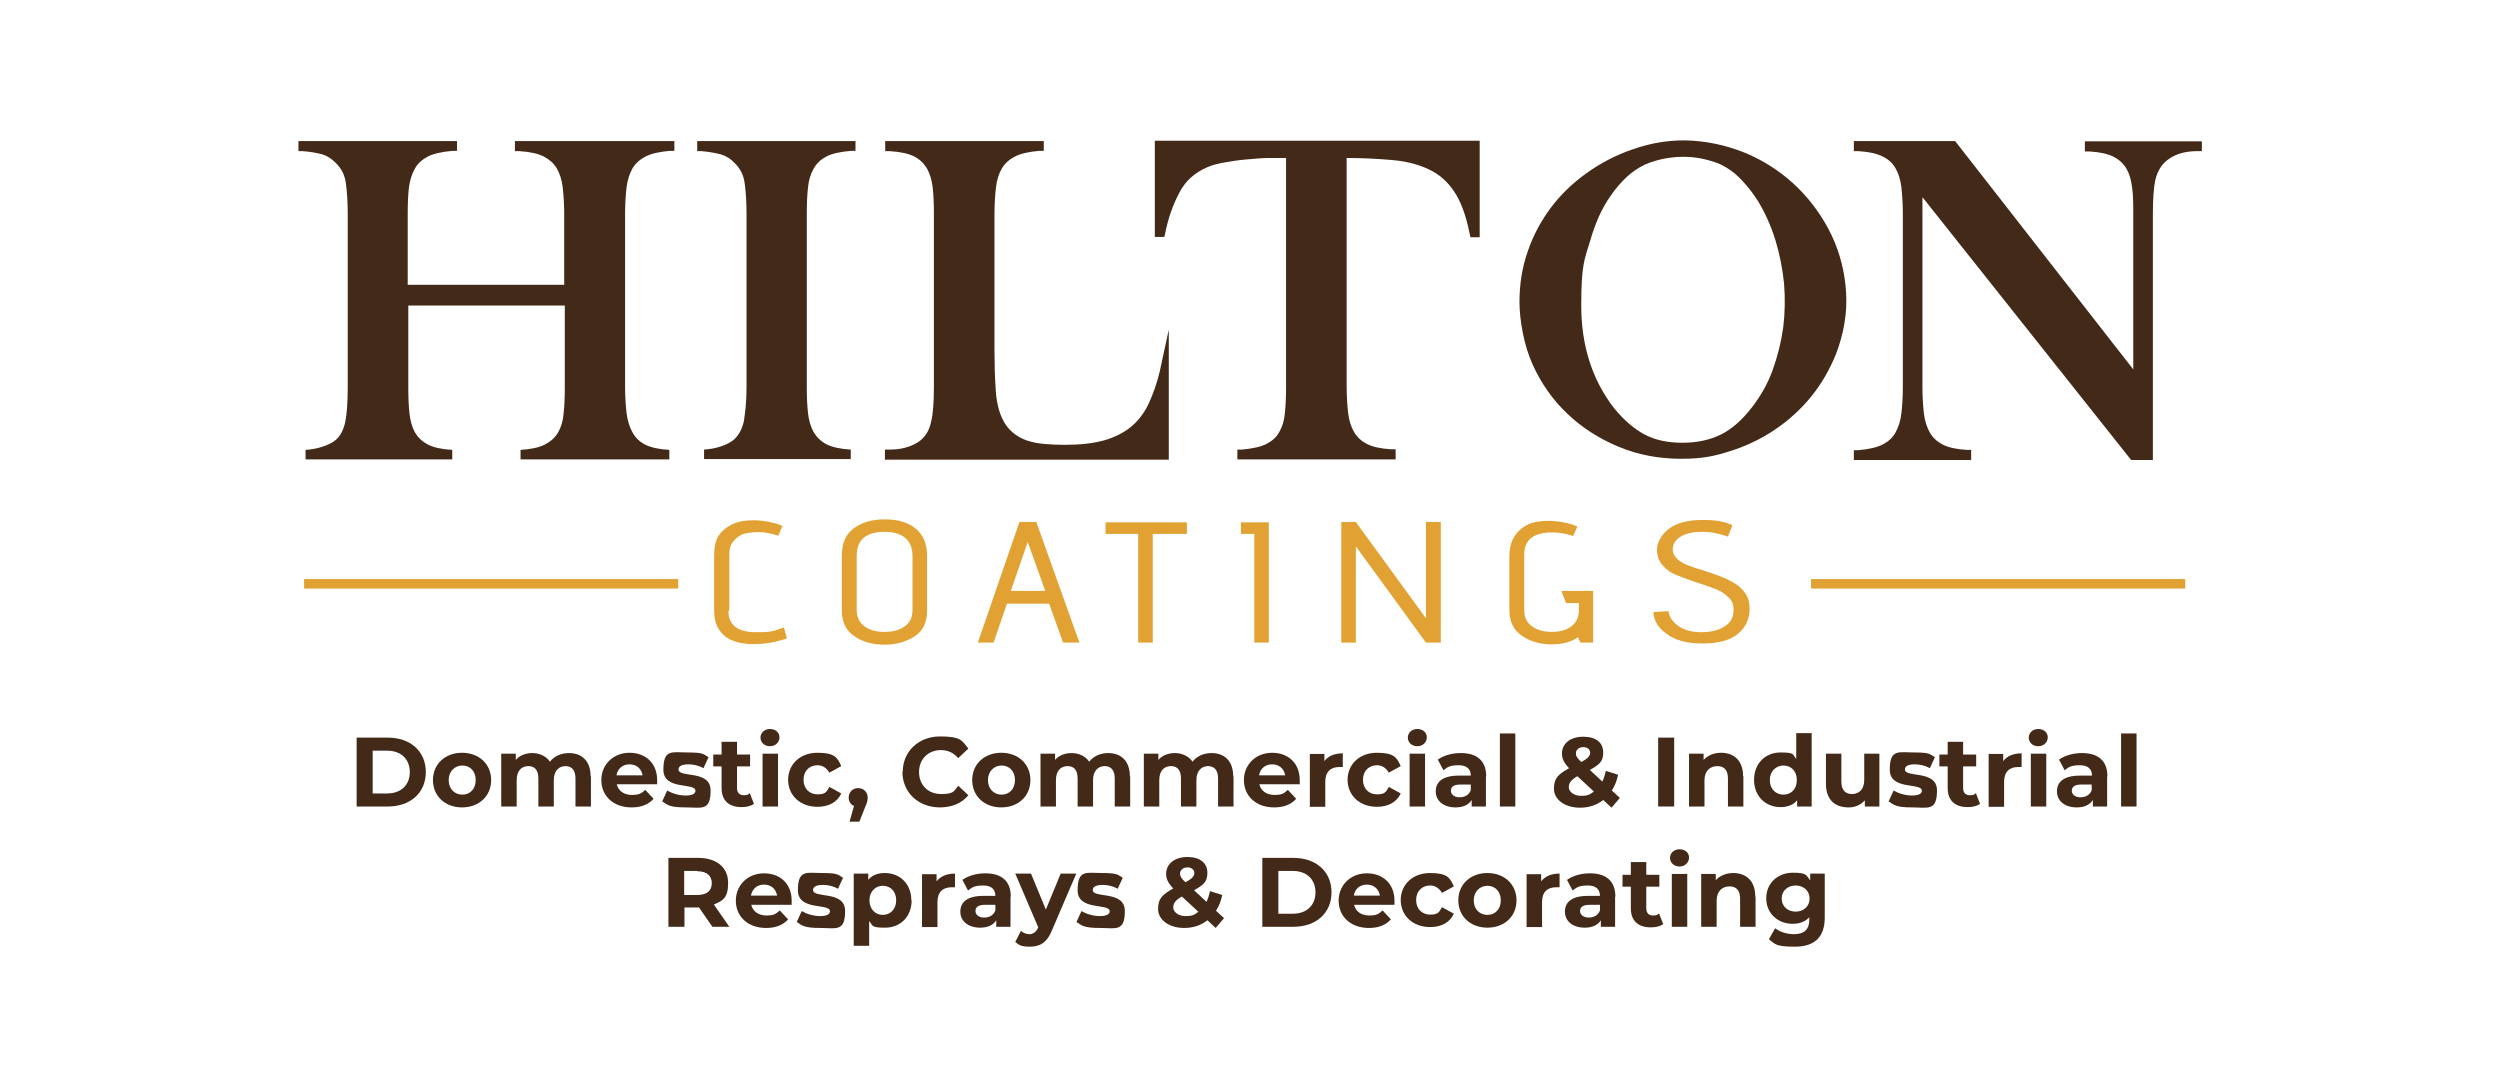 <?xml version="1.0" encoding="UTF-8"?>
<svg xmlns="http://www.w3.org/2000/svg" version="1.1" viewBox="0 0 841.9 360.2">
  <defs>
    <style>
      .cls-1 {
        fill: #e2a233;
      }

      .cls-2 {
        fill: #422918;
      }

      .cls-3 {
        fill: #432918;
      }
    </style>
  </defs>
  <!-- Generator: Adobe Illustrator 28.6.0, SVG Export Plug-In . SVG Version: 1.2.0 Build 709)  -->
  <g>
    <g id="Layer_1">
      <g>
        <g>
          <g>
            <path class="cls-3" d="M227.1,47.5v3.3h-1.5c-3.5.3-6.2.9-8.2,1.9-1.9,1-3.4,2.3-4.4,4-1,1.8-1.7,3.9-2,6.4-.3,2.6-.5,5.7-.5,9v58.1c0,3.3.2,6.2.5,8.9.3,2.5,1,4.7,2,6.5.9,1.7,2.3,3.1,4.2,4.1,2,1,4.7,1.6,8.2,1.8v3.2h-50.1v-3.2c3.4-.2,6.3-.8,8.2-1.8,1.9-1,3.4-2.3,4.4-4s1.7-3.9,1.9-6.4c.3-2.7.4-5.7.4-9v-27.4h-52.7v27.4c0,3.3.1,6.3.4,9,.3,2.5.9,4.7,1.9,6.4s2.4,3,4.3,4c1.9,1,4.7,1.6,8.2,1.8v3.2h-49.4v-3.2c3.2-.2,6.2-1,8.8-2.4,2.4-1.3,3.9-3.7,4.6-7.2.5-2.4.8-6.4.8-11.6v-58.2c0-3.8-.2-7.2-.6-10.2-.3-2.7-1.4-5-3.3-6.9-1.4-1.5-3-2.5-4.6-3-1.8-.5-4-.9-6.6-1.1h-1.5v-3.4h53.4v3.3h-1.5c-3.5.3-6.3.9-8.3,1.9-1.9,1-3.4,2.3-4.4,4.1-1,1.8-1.7,4-2,6.4-.3,2.6-.4,5.7-.4,9v23.7h52.7v-23.7c0-3.3-.2-6.4-.5-9.1-.3-2.5-1-4.7-2-6.4-1-1.7-2.5-3-4.4-4-2-1-4.7-1.6-8.2-1.8h-1.5v-3.4h53.7Z"/>
            <path class="cls-3" d="M288.1,47.5v3.3h-1.5c-3.6.3-6.4.9-8.3,1.9s-3.3,2.3-4.3,4.1c-1,1.8-1.7,3.9-1.9,6.4-.3,2.6-.4,5.6-.4,8.9v58.1c0,3.3.1,6.2.4,8.9.3,2.5.9,4.6,1.9,6.4,1,1.7,2.4,3.1,4.3,4.1,2,1,4.7,1.6,8.2,1.8v3.2h-49.4v-3.2c3.2-.2,6.2-1,8.7-2.4,2.3-1.3,3.9-3.7,4.7-7.1.2-1.3.4-2.9.6-4.8.2-1.9.3-4.2.3-6.9v-58.1c0-3.8-.2-7.2-.6-10.2-.3-2.7-1.4-5-3.3-6.9-1.4-1.5-3-2.5-4.7-3-1.9-.5-4.1-.9-6.5-1.1h-1.5v-3.4h53.3Z"/>
            <path class="cls-3" d="M393.6,111v43.8h-95.6v-3.4h1.6c3.7,0,6.8-.8,9.4-2.4,2.4-1.5,4-3.9,4.6-7.2h0c.6-2.3.9-6.2.9-11.7v-58c0-3.3-.1-6.3-.4-8.9-.3-2.5-.9-4.6-1.9-6.4-1-1.7-2.4-3.1-4.3-4.1-2-1-4.8-1.6-8.3-1.8h-1.5v-3.4h53.4v3.3h-1.5c-3.5.3-6.2.9-8.2,1.9-1.9,1-3.4,2.3-4.4,4s-1.7,3.8-2,6.4c-.3,2.7-.5,5.7-.5,9.1v45.4c0,4.5.1,9,.4,13.3.2,4.1,1,7.5,2.2,10,.9,2,2.1,3.5,3.5,4.7s3,2.1,4.7,2.7c1.8.6,3.7,1,5.9,1.2,2.2.2,4.6.3,7,.3,5.2,0,9.6-.5,13.2-1.5,3.5-1,6.5-2.5,9-4.5,2.4-2,4.4-4.5,5.9-7.6,1.5-3.2,2.9-7,3.9-11.3l3-13.9Z"/>
            <path class="cls-3" d="M498.3,47.5v32.4h-3.1l-.3-1.3c-1.2-6-2.9-10.7-5.2-14.1-2.2-3.3-5-5.8-8.4-7.4-3.5-1.7-7.7-2.8-12.4-3.2-4.5-.4-9.7-.7-15.4-.7v76.8c0,3.4.2,6.4.5,9.1.3,2.5,1,4.7,2,6.4s2.4,3,4.3,4c2,1,4.7,1.6,8.2,1.8h1.5v3.4h-53.3v-3.3h1.5c3.5-.3,6.3-.9,8.3-1.9,1.9-1,3.4-2.3,4.3-4,1-1.7,1.7-3.9,1.9-6.4.3-2.7.4-5.8.4-9.1V53.2c-1.8,0-3.7,0-5.7,0-2.5,0-5.1.3-7.7.5-2.5.2-5,.6-7.3,1s-4.2.9-5.8,1.6c-4.2,1.8-7.3,4.5-9.4,8.5-2.2,4.1-3.8,8.7-4.8,13.7l-.3,1.3h-3.2v-32.4h109.4Z"/>
            <path class="cls-3" d="M621.7,98.6c-.4-6.8-2-13.2-4.8-19.2-2.8-5.9-6.6-11.3-11.2-15.9-4.7-4.7-10.1-8.4-16.1-11.2-6-2.7-12.5-4.4-19.3-4.9s-13.8.5-20.8,3c-5.5,1.9-10.6,4.6-15.2,7.9-4.6,3.3-8.7,7.2-12,11.6s-6,9.4-7.8,14.7c-1.9,5.4-2.8,11.1-2.8,17.1s1.5,14.6,4.4,21,6.8,12,11.8,16.7c4.9,4.7,10.8,8.4,17.3,11.1,6.5,2.7,13.6,4,20.9,4s11.3-.9,16.6-2.6c5.4-1.7,10.4-4.1,15-7.2,4.6-3.1,8.7-6.8,12.2-11.1s6.3-9.2,8.4-14.4c2.6-6.8,3.8-13.7,3.4-20.6ZM600.5,110.4c-.7,4.9-1.9,9.7-3.6,14.4-1.7,4.6-4.1,8.8-7.1,12.6-3.2,4.1-6.6,7.1-10.2,8.9-3.6,1.8-8,2.8-13,2.8s-9.3-.9-12.8-2.8c-3.6-1.9-7-4.9-10.2-8.8-7.4-9.5-11.1-21.1-11.1-34.6s1-15.4,3.1-22.1c.7-2.6,1.7-5.2,2.8-7.8,1.2-2.6,2.5-5,4.1-7.2,1.5-2.2,3.3-4.3,5.2-6.1,1.9-1.8,4-3.2,6.3-4.3,1.8-.8,3.8-1.4,6-1.9,2.2-.4,4.5-.7,6.7-.7s4.5.2,6.8.7c2.2.5,4.2,1.1,6,1.9,2.2,1.1,4.3,2.5,6.1,4.3,1.9,1.9,3.7,4,5.2,6.2,1.6,2.2,2.9,4.7,4.1,7.2,1.2,2.6,2.2,5.2,3,7.8,1.4,4.6,2.4,9.6,2.9,14.6.4,5,.3,10.1-.3,14.9Z"/>
            <path class="cls-3" d="M741.5,47.5v3.4h-1.6c-3.7,0-6.8.8-9.3,2.5-2.5,1.6-4,4-4.8,7.3-.5,2.4-.8,6.3-.8,11.5v82.7h-7.3l-.5-.6-69.8-87.9v63.9c0,3.3.2,6.4.5,9,.3,2.5,1,4.6,2,6.4,1,1.7,2.4,3,4.3,4,1.9,1,4.7,1.6,8.1,1.8h1.5v3.4h-39.5v-3.3h1.5c3.5-.3,6.2-.9,8.2-1.9,1.9-1,3.4-2.3,4.3-4,1-1.8,1.7-3.9,2-6.4.3-2.6.5-5.7.5-9v-58.2c0-3.3-.2-6.4-.5-9.1-.3-2.5-1-4.7-2-6.4-1-1.7-2.4-3-4.3-3.9-2-1-4.7-1.6-8.2-1.8h-1.5v-3.4h34.1l60,76.9v-52.3c0-3.4,0-6.4-.4-9-.3-2.5-.9-4.6-1.9-6.3-1-1.7-2.4-3-4.3-4-2-1-4.7-1.6-8.2-1.8h-1.5v-3.4h39.4Z"/>
          </g>
          <g>
            <path class="cls-1" d="M245.3,205.7c0,4.8,3.1,7.2,9.3,7.2s5.8-.5,9.4-1.6l1,3.7c-3.9,1.3-7.5,1.9-11,1.9s-1.8-.1-3.3-.2-3-.5-4.7-1.3-3-2-4-3.6-1.5-3.7-1.5-6.1v-18.6c0-2.9.5-5.2,1.5-6.7s2.5-2.8,4.5-3.8,4.5-1.4,7.3-1.4,6.7.6,9.7,1.9l-1.4,3.3c-2.5-.8-4.6-1.2-6.5-1.2s-3.5.2-4.8.5-2.5,1.1-3.6,2.3-1.6,2.7-1.6,4.6v19.1h-.3Z"/>
            <path class="cls-1" d="M312.2,187.1v18.6c0,3.9-1.4,6.8-4.2,8.6-2.8,1.8-6.1,2.8-10.1,2.8s-7.3-.9-10.1-2.8c-2.8-1.8-4.3-4.7-4.3-8.6v-18.7c0-4,1.3-7,3.9-9s6.1-3.1,10.6-3.1,8,1.1,10.5,3.2c2.5,2.2,3.7,5.2,3.7,9ZM307.3,205.2v-17.9c0-2.7-.8-4.7-2.4-6.1-1.6-1.4-3.9-2.1-7-2.1-6.3,0-9.4,2.7-9.4,8.2v18c0,2.5.9,4.4,2.6,5.6,1.7,1.3,4,1.9,6.8,1.9s5.1-.6,6.8-1.9c1.8-1.2,2.6-3.1,2.6-5.7Z"/>
            <path class="cls-1" d="M363.5,216.4h-5.5l-4.7-13.1h-14.2l-4.5,13.1h-5.3l14-40.6h5.7l14.5,40.6ZM352,199l-5.9-16.5-5.7,16.5h11.6Z"/>
            <path class="cls-1" d="M388.2,216.4h-4.9v-36.6h-11v-3.9h27.4v3.9h-11.5v36.6Z"/>
            <path class="cls-1" d="M427.3,216.4h-4.9v-36.6h-4.5v-3.9h9.4v40.5Z"/>
            <path class="cls-1" d="M485.2,216.4h-5l-23.6-32.4v32.4h-4.9v-40.6h4.9l23.6,32.4v-32.4h5v40.6Z"/>
            <path class="cls-1" d="M536.3,216.4h-4.1l-.8-1.8c-2.2,1.6-5.2,2.4-9,2.4s-7.1-1-9.9-2.9c-2.8-1.9-4.2-4.8-4.2-8.6v-18.2c0-4.9,2-8.4,5.9-10.5,2-1,4.5-1.4,7.3-1.4s6.7.6,9.7,1.9l-1.4,3.2c-2.5-.8-4.8-1.2-7-1.2-6.4,0-9.5,2.5-9.5,7.4v18.8c0,2.4.9,4.2,2.6,5.4,1.7,1.3,4,1.9,6.7,1.9s4.9-.6,6.6-1.9c1.7-1.3,2.5-3.1,2.5-5.3v-2.5h-4.3l-1.6-4.1h10.7v17.4h-.2Z"/>
            <path class="cls-1" d="M556.8,206.1l5.1-.3c.2,1.9,1.3,3.6,3.3,5,2,1.4,4.5,2.1,7.7,2.1s5.8-.6,7.8-1.9c2.1-1.3,3.1-3.1,3.1-5.5s-.6-3.3-1.9-4.5c-1.3-1.3-2.9-2.2-4.8-2.9-1.9-.7-4-1.4-6.2-2.1-2.2-.8-4.3-1.5-6.2-2.3-1.9-.7-3.5-1.8-4.8-3.3s-1.9-3.2-1.9-5.3,1.3-5,4-7c2.6-2,6.4-3,11.4-3s7.1.6,10,1.7c0,.1-.5,1.4-1.5,3.9-2.8-1-5.7-1.6-8.7-1.6s-5.4.5-7.2,1.6-2.7,2.5-2.7,4.4,1.7,4,5.2,5.3c1.5.6,3.2,1.1,5.1,1.7,1.8.6,3.7,1.2,5.5,1.9s3.5,1.5,5,2.4,2.8,2.1,3.7,3.5c1,1.4,1.4,3.1,1.4,5,0,3.6-1.3,6.4-4,8.6s-6.6,3.2-11.9,3.2-9.3-1.1-12.1-3.3c-2.8-1.9-4.3-4.5-4.4-7.3Z"/>
          </g>
          <rect class="cls-1" x="102.4" y="195" width="126" height="3.2"/>
          <rect class="cls-1" x="609.9" y="195" width="126" height="3.2"/>
        </g>
        <g>
          <path class="cls-2" d="M120.1,248.4h10.5c7.6,0,12.8,4.6,12.8,11.6s-5.2,11.6-12.8,11.6h-10.5v-23.2ZM130.4,267.2c4.6,0,7.6-2.8,7.6-7.2s-3-7.2-7.6-7.2h-4.9v14.4h4.9Z"/>
          <path class="cls-2" d="M145.8,262.7c0-5.4,4.1-9.2,9.8-9.2s9.8,3.8,9.8,9.2-4.1,9.2-9.8,9.2-9.8-3.8-9.8-9.2ZM160.2,262.7c0-3.1-2-4.9-4.5-4.9s-4.6,1.9-4.6,4.9,2,4.9,4.6,4.9,4.5-1.9,4.5-4.9Z"/>
          <path class="cls-2" d="M199,261.4v10.2h-5.2v-9.4c0-2.9-1.3-4.2-3.4-4.2s-3.9,1.5-3.9,4.7v8.9h-5.2v-9.4c0-2.9-1.2-4.2-3.4-4.2s-3.9,1.5-3.9,4.7v8.9h-5.2v-17.8h4.9v2.1c1.3-1.5,3.3-2.3,5.6-2.3s4.6,1,5.9,2.9c1.4-1.8,3.7-2.9,6.4-2.9,4.2,0,7.3,2.5,7.3,7.9Z"/>
          <path class="cls-2" d="M221.2,264.1h-13.5c.5,2.2,2.4,3.6,5.1,3.6s3.2-.6,4.5-1.7l2.8,3c-1.7,1.9-4.1,2.9-7.4,2.9-6.2,0-10.2-3.9-10.2-9.2s4.1-9.2,9.5-9.2,9.3,3.5,9.3,9.2,0,1,0,1.4ZM207.6,261.1h8.8c-.4-2.3-2.1-3.7-4.4-3.7s-4,1.4-4.4,3.7Z"/>
          <path class="cls-2" d="M223,269.9l1.7-3.7c1.6,1,4,1.7,6.2,1.7s3.3-.6,3.3-1.6c0-2.9-10.8,0-10.8-7.1s3-5.8,8.3-5.8,5.2.6,6.9,1.6l-1.7,3.7c-1.8-1-3.5-1.3-5.1-1.3-2.3,0-3.3.7-3.3,1.7,0,3,10.8,0,10.8,7.1s-3.1,5.7-8.4,5.7-6.1-.8-7.7-1.9Z"/>
          <path class="cls-2" d="M253.9,270.7c-1.1.8-2.6,1.1-4.2,1.1-4.2,0-6.7-2.2-6.7-6.4v-7.3h-2.8v-4h2.8v-4.3h5.2v4.3h4.4v4h-4.4v7.3c0,1.5.8,2.4,2.2,2.4s1.5-.2,2.1-.7l1.4,3.6Z"/>
          <path class="cls-2" d="M256.1,248.4c0-1.6,1.3-2.9,3.2-2.9s3.2,1.2,3.2,2.8-1.3,3-3.2,3-3.2-1.3-3.2-2.9ZM256.8,253.8h5.2v17.8h-5.2v-17.8Z"/>
          <path class="cls-2" d="M265.4,262.7c0-5.4,4.1-9.2,9.9-9.2s6.7,1.6,8,4.5l-4,2.2c-1-1.7-2.4-2.5-4-2.5-2.6,0-4.7,1.8-4.7,4.9s2.1,4.9,4.7,4.9,3-.7,4-2.5l4,2.2c-1.3,2.9-4.2,4.5-8,4.5-5.8,0-9.9-3.8-9.9-9.2Z"/>
          <path class="cls-2" d="M292.2,268.6c0,.9-.1,1.5-.9,3.3l-1.9,4.8h-3.3l1.5-5.3c-1.1-.4-1.8-1.5-1.8-2.8,0-1.9,1.4-3.2,3.2-3.2s3.2,1.3,3.2,3.2Z"/>
          <path class="cls-2" d="M304,260c0-7,5.4-12,12.6-12s7.4,1.5,9.5,4.1l-3.4,3.2c-1.6-1.8-3.5-2.7-5.8-2.7-4.3,0-7.4,3-7.4,7.4s3.1,7.4,7.4,7.4,4.3-.9,5.8-2.8l3.4,3.2c-2.2,2.7-5.5,4.1-9.6,4.1-7.2,0-12.6-5-12.6-12Z"/>
          <path class="cls-2" d="M327.4,262.7c0-5.4,4.1-9.2,9.8-9.2s9.8,3.8,9.8,9.2-4.1,9.2-9.8,9.2-9.8-3.8-9.8-9.2ZM341.8,262.7c0-3.1-2-4.9-4.5-4.9s-4.6,1.9-4.6,4.9,2,4.9,4.6,4.9,4.5-1.9,4.5-4.9Z"/>
          <path class="cls-2" d="M380.6,261.4v10.2h-5.2v-9.4c0-2.9-1.3-4.2-3.4-4.2s-3.9,1.5-3.9,4.7v8.9h-5.2v-9.4c0-2.9-1.2-4.2-3.4-4.2s-3.9,1.5-3.9,4.7v8.9h-5.2v-17.8h4.9v2.1c1.3-1.5,3.3-2.3,5.6-2.3s4.6,1,5.9,2.9c1.4-1.8,3.7-2.9,6.4-2.9,4.2,0,7.3,2.5,7.3,7.9Z"/>
          <path class="cls-2" d="M415.4,261.4v10.2h-5.2v-9.4c0-2.9-1.3-4.2-3.4-4.2s-3.9,1.5-3.9,4.7v8.9h-5.2v-9.4c0-2.9-1.2-4.2-3.4-4.2s-3.9,1.5-3.9,4.7v8.9h-5.2v-17.8h4.9v2.1c1.3-1.5,3.3-2.3,5.6-2.3s4.6,1,5.9,2.9c1.4-1.8,3.7-2.9,6.4-2.9,4.2,0,7.3,2.5,7.3,7.9Z"/>
          <path class="cls-2" d="M437.6,264.1h-13.5c.5,2.2,2.4,3.6,5.1,3.6s3.2-.6,4.5-1.7l2.8,3c-1.7,1.9-4.1,2.9-7.4,2.9-6.2,0-10.2-3.9-10.2-9.2s4.1-9.2,9.5-9.2,9.3,3.5,9.3,9.2,0,1,0,1.4ZM424,261.1h8.8c-.4-2.3-2.1-3.7-4.4-3.7s-4,1.4-4.4,3.7Z"/>
          <path class="cls-2" d="M452.2,253.5v4.8c-.4,0-.8,0-1.2,0-2.9,0-4.7,1.6-4.7,5v8.4h-5.2v-17.8h4.9v2.4c1.3-1.7,3.4-2.6,6.1-2.6Z"/>
          <path class="cls-2" d="M453.8,262.7c0-5.4,4.1-9.2,9.9-9.2s6.7,1.6,8,4.5l-4,2.2c-1-1.7-2.4-2.5-4-2.5-2.6,0-4.7,1.8-4.7,4.9s2.1,4.9,4.7,4.9,3-.7,4-2.5l4,2.2c-1.3,2.9-4.2,4.5-8,4.5-5.8,0-9.9-3.8-9.9-9.2Z"/>
          <path class="cls-2" d="M474.1,248.4c0-1.6,1.3-2.9,3.2-2.9s3.2,1.2,3.2,2.8-1.3,3-3.2,3-3.2-1.3-3.2-2.9ZM474.7,253.8h5.2v17.8h-5.2v-17.8Z"/>
          <path class="cls-2" d="M500.4,261.4v10.2h-4.8v-2.2c-1,1.6-2.8,2.5-5.4,2.5-4.2,0-6.7-2.3-6.7-5.4s2.2-5.3,7.7-5.3h4.1c0-2.2-1.3-3.5-4.1-3.5s-3.8.6-5.1,1.7l-1.9-3.6c2-1.4,4.8-2.2,7.7-2.2,5.4,0,8.6,2.5,8.6,7.9ZM495.3,266v-1.8h-3.5c-2.4,0-3.2.9-3.2,2.1s1.1,2.2,2.9,2.2,3.2-.8,3.8-2.4Z"/>
          <path class="cls-2" d="M505.1,247h5.2v24.6h-5.2v-24.6Z"/>
          <path class="cls-2" d="M542.7,272l-2.8-2.6c-2.1,1.7-4.8,2.6-7.8,2.6-5.1,0-8.8-2.7-8.8-6.4s1.6-4.9,5.1-6.9c-1.7-1.8-2.4-3.2-2.4-4.9,0-3.4,2.8-5.7,7.2-5.7s6.7,2.1,6.7,5.3-1.4,4.1-4.5,5.9l4.2,3.9c.5-1,.9-2.3,1.2-3.6l4.1,1.3c-.4,2-1.1,3.8-2.1,5.3l2.7,2.5-2.8,3.3ZM536.8,266.6l-5.6-5.2c-2.1,1.2-2.9,2.3-2.9,3.7s1.6,2.9,4.1,2.9,3.1-.5,4.3-1.4ZM530.7,253.7c0,.9.4,1.6,1.8,2.9,2.3-1.2,3-2.1,3-3.1s-.8-1.9-2.3-1.9-2.5.9-2.5,2.1Z"/>
          <path class="cls-2" d="M558.4,248.4h5.4v23.2h-5.4v-23.2Z"/>
          <path class="cls-2" d="M587.1,261.4v10.2h-5.2v-9.4c0-2.9-1.3-4.2-3.6-4.2s-4.3,1.5-4.3,4.8v8.8h-5.2v-17.8h4.9v2.1c1.4-1.5,3.5-2.4,5.9-2.4,4.2,0,7.4,2.5,7.4,7.9Z"/>
          <path class="cls-2" d="M610.1,247v24.6h-4.9v-2.1c-1.3,1.6-3.2,2.3-5.6,2.3-5,0-8.9-3.6-8.9-9.2s3.9-9.2,8.9-9.2,4,.7,5.3,2.2v-8.7h5.2ZM605.1,262.7c0-3.1-2-4.9-4.5-4.9s-4.6,1.9-4.6,4.9,2,4.9,4.6,4.9,4.5-1.9,4.5-4.9Z"/>
          <path class="cls-2" d="M632.9,253.8v17.8h-4.9v-2.1c-1.4,1.6-3.3,2.4-5.5,2.4-4.5,0-7.6-2.5-7.6-8v-10.1h5.2v9.3c0,3,1.3,4.3,3.6,4.3s4.1-1.5,4.1-4.8v-8.8h5.2Z"/>
          <path class="cls-2" d="M636,269.9l1.7-3.7c1.6,1,4,1.7,6.2,1.7s3.3-.6,3.3-1.6c0-2.9-10.8,0-10.8-7.1s3-5.8,8.3-5.8,5.2.6,6.9,1.6l-1.7,3.7c-1.8-1-3.5-1.3-5.1-1.3-2.3,0-3.3.7-3.3,1.7,0,3,10.8,0,10.8,7.1s-3.1,5.7-8.4,5.7-6.1-.8-7.7-1.9Z"/>
          <path class="cls-2" d="M666.8,270.7c-1.1.8-2.6,1.1-4.2,1.1-4.2,0-6.7-2.2-6.7-6.4v-7.3h-2.8v-4h2.8v-4.3h5.2v4.3h4.4v4h-4.4v7.3c0,1.5.8,2.4,2.2,2.4s1.5-.2,2.1-.7l1.4,3.6Z"/>
          <path class="cls-2" d="M680.8,253.5v4.8c-.4,0-.8,0-1.2,0-2.9,0-4.7,1.6-4.7,5v8.4h-5.2v-17.8h4.9v2.4c1.3-1.7,3.4-2.6,6.1-2.6Z"/>
          <path class="cls-2" d="M683.2,248.4c0-1.6,1.3-2.9,3.2-2.9s3.2,1.2,3.2,2.8-1.3,3-3.2,3-3.2-1.3-3.2-2.9ZM683.9,253.8h5.2v17.8h-5.2v-17.8Z"/>
          <path class="cls-2" d="M709.6,261.4v10.2h-4.8v-2.2c-1,1.6-2.8,2.5-5.4,2.5-4.2,0-6.7-2.3-6.7-5.4s2.2-5.3,7.7-5.3h4.1c0-2.2-1.3-3.5-4.1-3.5s-3.8.6-5.1,1.7l-1.9-3.6c2-1.4,4.8-2.2,7.7-2.2,5.4,0,8.6,2.5,8.6,7.9ZM704.4,266v-1.8h-3.5c-2.4,0-3.2.9-3.2,2.1s1.1,2.2,2.9,2.2,3.2-.8,3.8-2.4Z"/>
          <path class="cls-2" d="M714.3,247h5.2v24.6h-5.2v-24.6Z"/>
          <path class="cls-2" d="M239.9,312.1l-4.5-6.5h-4.9v6.5h-5.4v-23.2h10c6.2,0,10.1,3.2,10.1,8.4s-1.8,6-4.8,7.3l5.2,7.5h-5.8ZM234.8,293.3h-4.4v8.1h4.4c3.3,0,4.9-1.5,4.9-4s-1.7-4-4.9-4Z"/>
          <path class="cls-2" d="M266.5,304.7h-13.5c.5,2.2,2.4,3.6,5.1,3.6s3.2-.6,4.5-1.7l2.8,3c-1.7,1.9-4.1,2.9-7.4,2.9-6.2,0-10.2-3.9-10.2-9.2s4.1-9.2,9.5-9.2,9.3,3.5,9.3,9.2,0,1,0,1.4ZM252.9,301.6h8.8c-.4-2.3-2.1-3.7-4.4-3.7s-4,1.4-4.4,3.7Z"/>
          <path class="cls-2" d="M268.3,310.5l1.7-3.7c1.6,1,4,1.7,6.2,1.7s3.3-.6,3.3-1.6c0-2.9-10.8,0-10.8-7.1s3-5.8,8.3-5.8,5.2.6,6.9,1.6l-1.7,3.7c-1.8-1-3.5-1.3-5.1-1.3-2.3,0-3.3.7-3.3,1.7,0,3,10.8,0,10.8,7.1s-3.1,5.7-8.4,5.7-6.1-.8-7.7-1.9Z"/>
          <path class="cls-2" d="M307,303.2c0,5.6-3.9,9.2-8.9,9.2s-4-.7-5.4-2.2v8.3h-5.2v-24.3h4.9v2.1c1.3-1.6,3.2-2.3,5.6-2.3,5,0,8.9,3.6,8.9,9.2ZM301.8,303.2c0-3.1-2-4.9-4.5-4.9s-4.5,1.9-4.5,4.9,2,4.9,4.5,4.9,4.5-1.9,4.5-4.9Z"/>
          <path class="cls-2" d="M321.6,294v4.8c-.4,0-.8,0-1.2,0-2.9,0-4.7,1.6-4.7,5v8.4h-5.2v-17.8h4.9v2.4c1.3-1.7,3.4-2.6,6.1-2.6Z"/>
          <path class="cls-2" d="M340.3,301.9v10.2h-4.8v-2.2c-1,1.6-2.8,2.5-5.4,2.5-4.2,0-6.7-2.3-6.7-5.4s2.2-5.3,7.7-5.3h4.1c0-2.2-1.3-3.5-4.1-3.5s-3.8.6-5.1,1.7l-1.9-3.6c2-1.4,4.8-2.2,7.7-2.2,5.4,0,8.6,2.5,8.6,7.9ZM335.2,306.5v-1.8h-3.5c-2.4,0-3.2.9-3.2,2.1s1.1,2.2,2.9,2.2,3.2-.8,3.8-2.4Z"/>
          <path class="cls-2" d="M362.4,294.3l-8.1,18.9c-1.7,4.3-4.2,5.6-7.4,5.6s-3.8-.6-5-1.6l1.9-3.7c.8.7,1.9,1.1,2.9,1.1s2.2-.6,2.9-2.2v-.2c0,0-7.7-18-7.7-18h5.3l5,12.1,5-12.1h5Z"/>
          <path class="cls-2" d="M362.5,310.5l1.7-3.7c1.6,1,4,1.7,6.2,1.7s3.3-.6,3.3-1.6c0-2.9-10.8,0-10.8-7.1s3-5.8,8.3-5.8,5.2.6,6.9,1.6l-1.7,3.7c-1.8-1-3.5-1.3-5.1-1.3-2.3,0-3.3.7-3.3,1.7,0,3,10.8,0,10.8,7.1s-3.1,5.7-8.4,5.7-6.1-.8-7.7-1.9Z"/>
          <path class="cls-2" d="M409.4,312.5l-2.8-2.6c-2.1,1.7-4.8,2.6-7.8,2.6-5.1,0-8.8-2.7-8.8-6.4s1.6-4.9,5.1-6.9c-1.7-1.8-2.4-3.2-2.4-4.9,0-3.4,2.9-5.7,7.2-5.7s6.7,2.1,6.7,5.3-1.4,4.1-4.5,5.9l4.2,3.9c.5-1,.9-2.3,1.2-3.6l4.1,1.3c-.4,2-1.1,3.8-2.1,5.3l2.7,2.5-2.8,3.3ZM403.6,307.1l-5.6-5.2c-2.1,1.2-2.9,2.3-2.9,3.7s1.6,2.9,4.1,2.9,3.1-.5,4.3-1.4ZM397.4,294.2c0,.9.4,1.6,1.8,2.9,2.3-1.2,3-2.1,3-3.1s-.8-1.9-2.3-1.9-2.5.9-2.5,2.1Z"/>
          <path class="cls-2" d="M425.1,288.9h10.5c7.6,0,12.8,4.6,12.8,11.6s-5.2,11.6-12.8,11.6h-10.5v-23.2ZM435.4,307.7c4.6,0,7.6-2.8,7.6-7.2s-3-7.2-7.6-7.2h-4.9v14.4h4.9Z"/>
          <path class="cls-2" d="M469.5,304.7h-13.5c.5,2.2,2.4,3.6,5.1,3.6s3.2-.6,4.5-1.7l2.8,3c-1.7,1.9-4.1,2.9-7.4,2.9-6.2,0-10.2-3.9-10.2-9.2s4.1-9.2,9.5-9.2,9.3,3.5,9.3,9.2,0,1,0,1.4ZM455.9,301.6h8.8c-.4-2.3-2.1-3.7-4.4-3.7s-4,1.4-4.4,3.7Z"/>
          <path class="cls-2" d="M471.7,303.2c0-5.4,4.1-9.2,9.9-9.2s6.7,1.6,8,4.5l-4,2.2c-1-1.7-2.4-2.5-4-2.5-2.6,0-4.7,1.8-4.7,4.9s2.1,4.9,4.7,4.9,3-.7,4-2.5l4,2.2c-1.3,2.9-4.2,4.5-8,4.5-5.8,0-9.9-3.8-9.9-9.2Z"/>
          <path class="cls-2" d="M491.1,303.2c0-5.4,4.1-9.2,9.8-9.2s9.8,3.8,9.8,9.2-4.1,9.2-9.8,9.2-9.8-3.8-9.8-9.2ZM505.4,303.2c0-3.1-2-4.9-4.5-4.9s-4.6,1.9-4.6,4.9,2,4.9,4.6,4.9,4.5-1.9,4.5-4.9Z"/>
          <path class="cls-2" d="M525.2,294v4.8c-.4,0-.8,0-1.2,0-2.9,0-4.7,1.6-4.7,5v8.4h-5.2v-17.8h4.9v2.4c1.3-1.7,3.4-2.6,6.1-2.6Z"/>
          <path class="cls-2" d="M543.9,301.9v10.2h-4.8v-2.2c-1,1.6-2.8,2.5-5.4,2.5-4.2,0-6.7-2.3-6.7-5.4s2.2-5.3,7.7-5.3h4.1c0-2.2-1.3-3.5-4.1-3.5s-3.8.6-5.1,1.7l-1.9-3.6c2-1.4,4.8-2.2,7.7-2.2,5.4,0,8.6,2.5,8.6,7.9ZM538.8,306.5v-1.8h-3.5c-2.4,0-3.2.9-3.2,2.1s1.1,2.2,2.9,2.2,3.2-.8,3.8-2.4Z"/>
          <path class="cls-2" d="M560.1,311.2c-1.1.8-2.6,1.1-4.2,1.1-4.2,0-6.7-2.2-6.7-6.4v-7.3h-2.8v-4h2.8v-4.3h5.2v4.3h4.4v4h-4.4v7.3c0,1.5.8,2.4,2.2,2.4s1.5-.2,2.1-.7l1.4,3.6Z"/>
          <path class="cls-2" d="M562.4,288.9c0-1.6,1.3-2.9,3.2-2.9s3.2,1.2,3.2,2.8-1.3,3-3.2,3-3.2-1.3-3.2-2.9ZM563,294.3h5.2v17.8h-5.2v-17.8Z"/>
          <path class="cls-2" d="M591.2,301.9v10.2h-5.2v-9.4c0-2.9-1.3-4.2-3.6-4.2s-4.3,1.5-4.3,4.8v8.8h-5.2v-17.8h4.9v2.1c1.4-1.5,3.5-2.4,5.9-2.4,4.2,0,7.4,2.5,7.4,7.9Z"/>
          <path class="cls-2" d="M614.5,294.3v14.8c0,6.6-3.6,9.7-10,9.7s-6.7-.8-8.8-2.5l2.1-3.7c1.5,1.2,4,2,6.3,2,3.6,0,5.2-1.7,5.2-4.9v-.8c-1.4,1.5-3.3,2.2-5.6,2.2-4.9,0-8.9-3.4-8.9-8.6s4-8.6,8.9-8.6,4.5.8,5.9,2.6v-2.3h4.9ZM609.4,302.6c0-2.6-2-4.4-4.7-4.4s-4.7,1.8-4.7,4.4,2,4.4,4.7,4.4,4.7-1.8,4.7-4.4Z"/>
        </g>
      </g>
    </g>
  </g>
</svg>